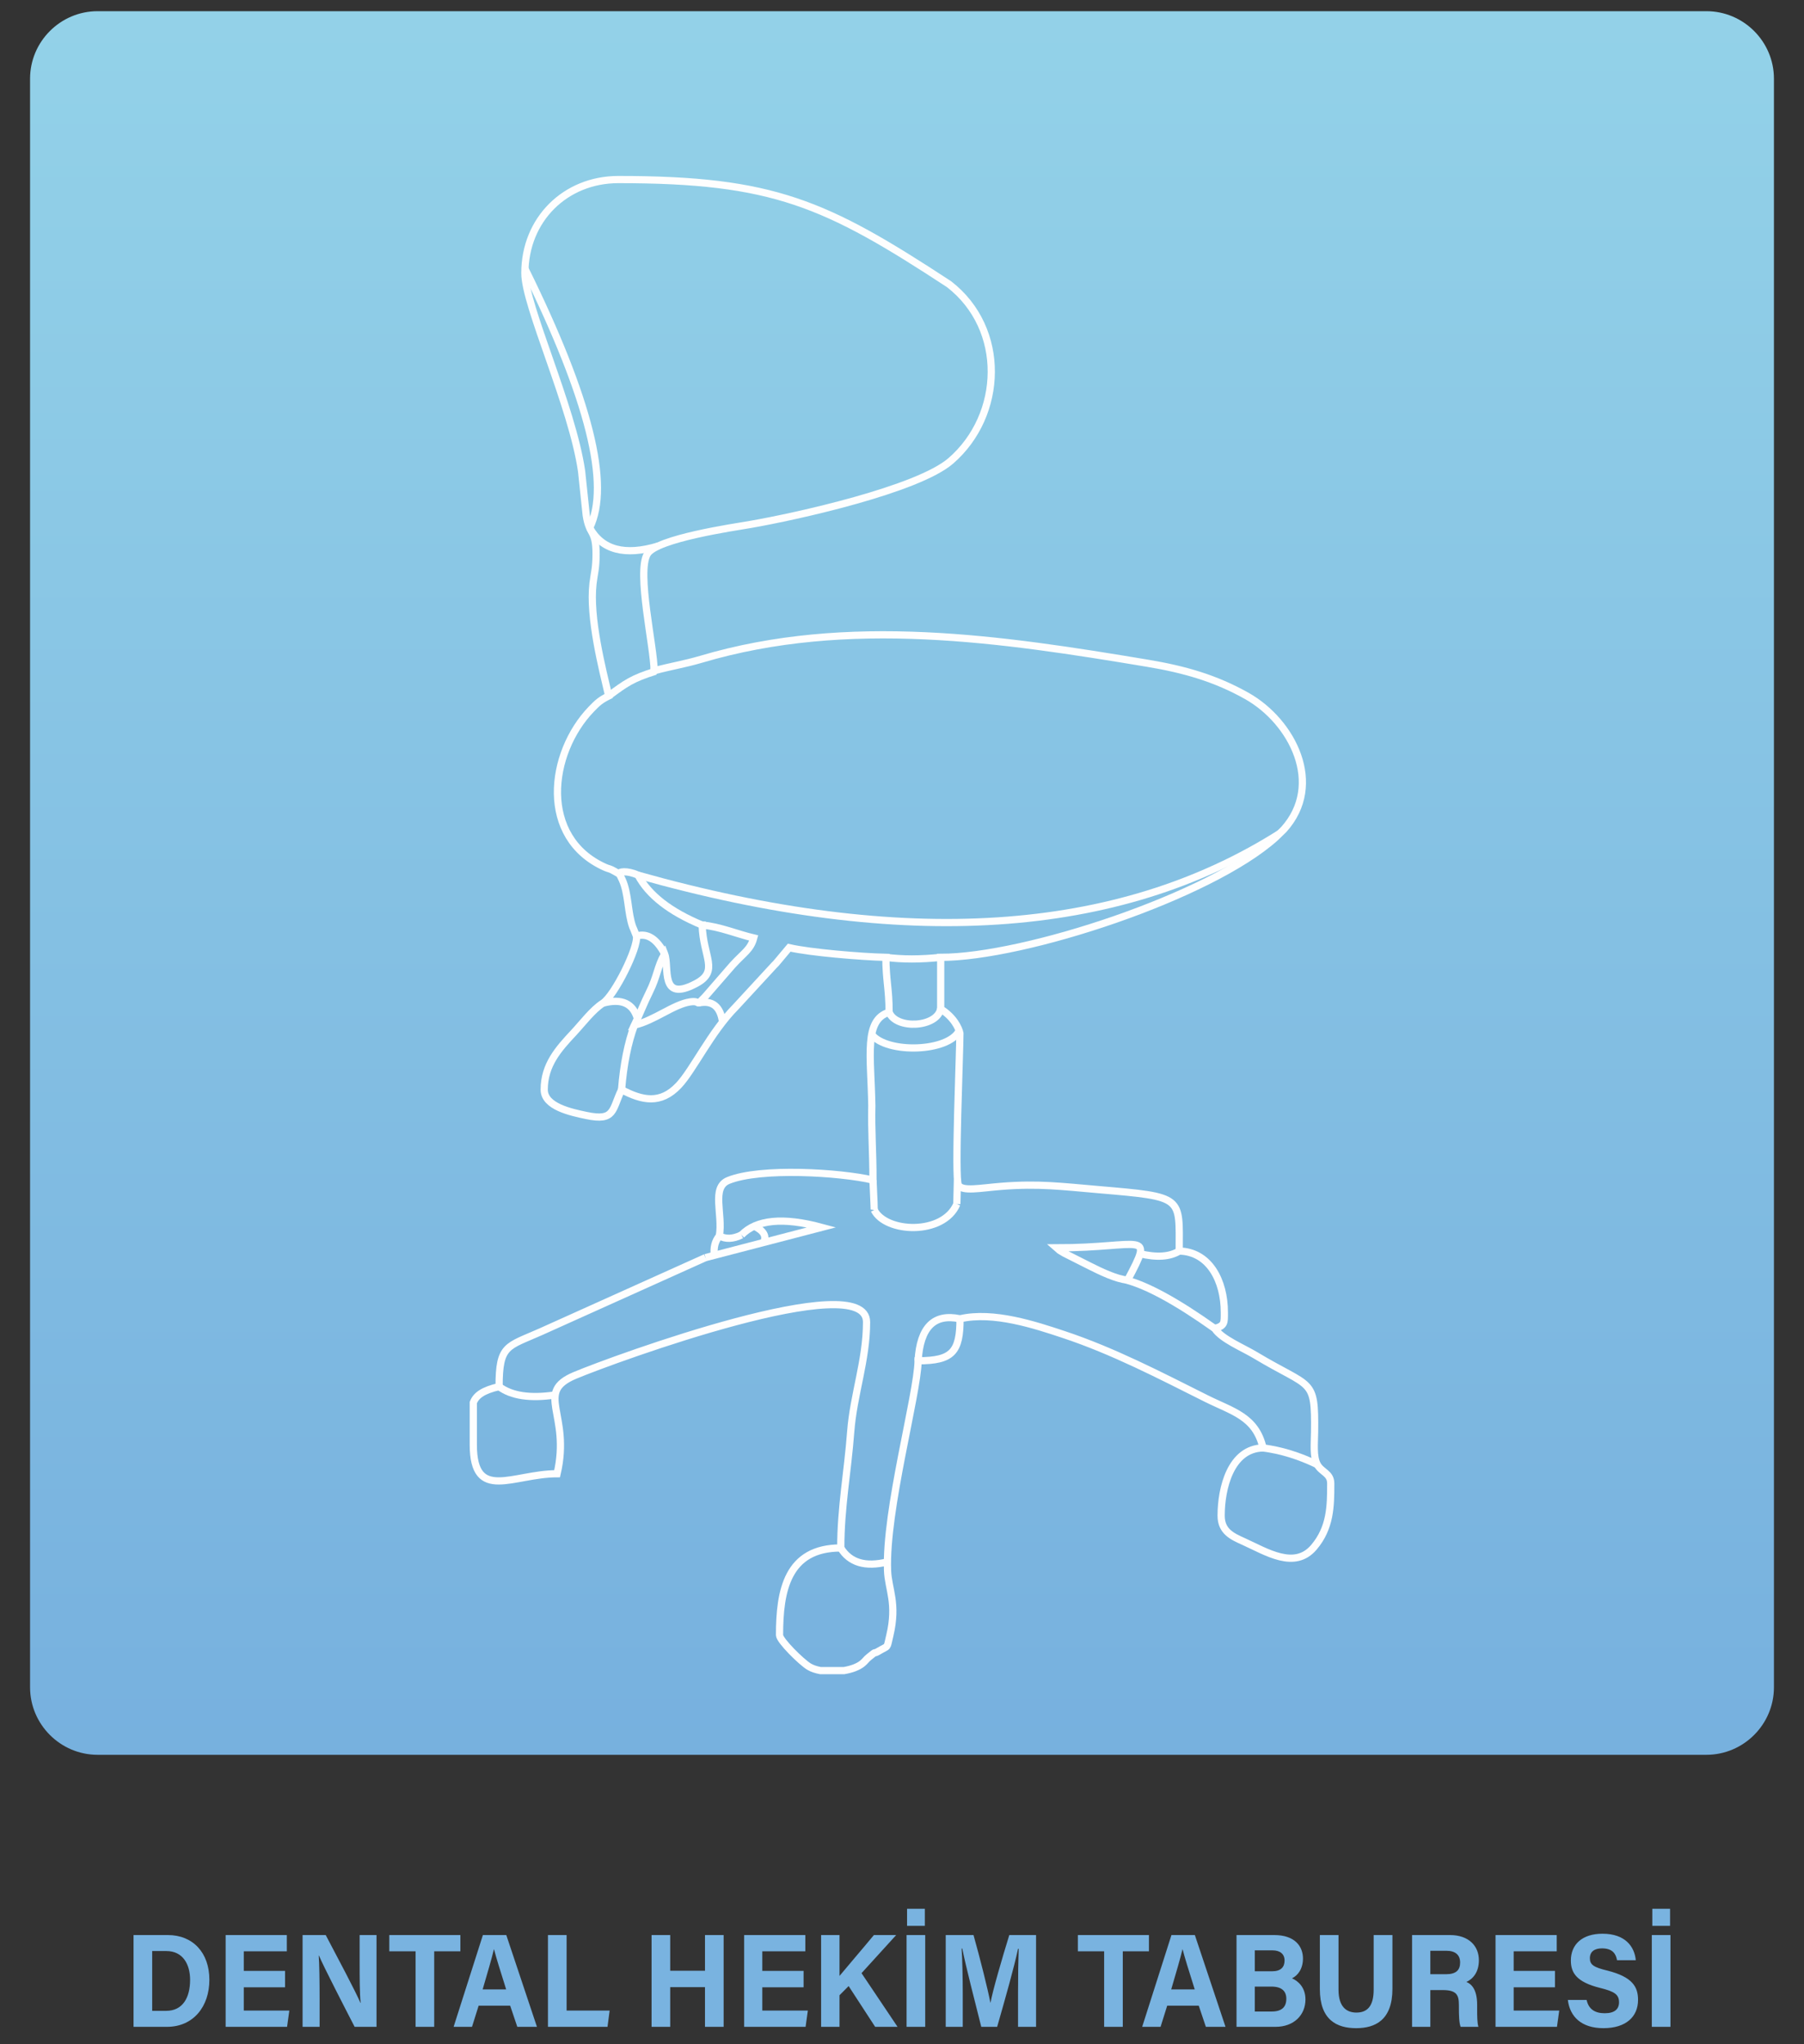 <?xml version="1.0" encoding="UTF-8"?> <svg xmlns="http://www.w3.org/2000/svg" xmlns:xlink="http://www.w3.org/1999/xlink" xmlns:xodm="http://www.corel.com/coreldraw/odm/2003" xml:space="preserve" width="30mm" height="34mm" version="1.1" style="shape-rendering:geometricPrecision; text-rendering:geometricPrecision; image-rendering:optimizeQuality; fill-rule:evenodd; clip-rule:evenodd" viewBox="0 0 300 340"><rect x="0" y="0" width="300" height="340" fill="#333333" stroke="none"/> <defs> <style type="text/css"> .str0 {stroke:#FEFEFE;stroke-width:1.2;stroke-miterlimit:22.926} .fil1 {fill:none} .fil2 {fill:#79B3E0;fill-rule:nonzero} .fil0 {fill:url(#id1)} </style> <clipPath id="id0"> <path d="M16.227 1.861l267.546 0c6.175,0 11.227,5.051 11.227,11.226l0 267.547c0,6.175 -5.052,11.227 -11.227,11.227l-267.546 0c-6.174,0 -11.227,-5.052 -11.227,-11.227l0 -267.547c0,-6.175 5.053,-11.226 11.227,-11.226z"></path> </clipPath> <linearGradient id="id1" gradientUnits="userSpaceOnUse" x1="149.047" y1="-18.659" x2="149.047" y2="330.648"> <stop offset="0" style="stop-opacity:1; stop-color:#95D4E9"></stop> <stop offset="1" style="stop-opacity:1; stop-color:#73ACDD"></stop> </linearGradient> </defs> <g id="Katman_x0020_1">  <g> </g> <g style="clip-path:url(#id0)"> <g id="_2442680868416"> <path class="fil0" d="M332.658 331.166l0 -351.806c0,-4.255 -6.134,-7.705 -13.702,-7.705l-339.812 0c-7.563,0 -13.702,3.45 -13.702,7.705l0 351.806c0,4.255 6.139,7.705 13.702,7.705l339.812 0c7.568,0 13.702,-3.45 13.702,-7.705z"></path> </g> </g> <path class="fil1" d="M16.227 1.861l267.546 0c6.175,0 11.227,5.051 11.227,11.226l0 267.547c0,6.175 -5.052,11.227 -11.227,11.227l-267.546 0c-6.174,0 -11.227,-5.052 -11.227,-11.227l0 -267.547c0,-6.175 5.053,-11.226 11.227,-11.226z"></path> <path class="fil2" d="M22.209 337.105l5.555 0c4.391,0 7.054,-3.368 7.054,-7.821 0,-4.519 -2.747,-7.444 -6.908,-7.444l-5.701 0 0 15.265zm3.1 -12.606l2.351 0c2.809,0 3.954,2.282 3.954,4.785 0,2.969 -1.228,5.162 -3.975,5.162l-2.33 0 0 -9.947zm22.097 3.301l-6.866 0 0 -3.257 7.158 0 0 -2.703 -10.175 0 0 15.265 10.217 0 0.374 -2.703 -7.574 0 0 -3.877 6.866 0 0 -2.725zm5.743 9.305l0 -4.653c0,-2.725 -0.042,-5.871 -0.145,-7.2l0.041 0c0.728,1.772 4.391,8.862 5.93,11.853l3.641 0 0 -15.265 -2.809 0 0 4.52c0,2.503 0,5.162 0.167,6.757l-0.042 0c-0.666,-1.662 -3.974,-7.865 -5.764,-11.277l-3.848 0 0 15.265 2.829 0zm15.96 0l3.1 0 0 -12.562 4.35 0 0 -2.703 -11.819 0 0 2.703 4.369 0 0 12.562zm15.731 -3.523l1.186 3.523 3.267 0 -5.098 -15.265 -3.891 0 -4.869 15.265 3.058 0 1.104 -3.523 5.243 0zm-4.577 -2.703c0.811,-2.769 1.518,-5.162 1.872,-6.668l0.021 0c0.353,1.373 0.998,3.434 2.018,6.668l-3.911 0zm10.861 6.226l9.904 0 0.354 -2.703 -7.157 0 0 -12.562 -3.101 0 0 15.265zm17.23 0l3.1 0 0 -6.602 5.784 0 0 6.602 3.101 0 0 -15.265 -3.101 0 0 5.938 -5.784 0 0 -5.938 -3.1 0 0 15.265zm25.281 -9.305l-6.867 0 0 -3.257 7.159 0 0 -2.703 -10.175 0 0 15.265 10.216 0 0.375 -2.703 -7.575 0 0 -3.877 6.867 0 0 -2.725zm2.913 9.305l3.058 0 0 -5.251 1.52 -1.528 4.411 6.779 3.724 0 -5.992 -8.928 5.764 -6.337 -3.704 0c-1.81,2.194 -4.765,5.628 -5.723,6.802l0 -6.802 -3.058 0 0 15.265zm14.212 -15.265l0 15.265 3.1 0 0 -15.265 -3.1 0zm3.037 -1.528l0 -2.836 -2.955 0 0 2.836 2.955 0zm15.502 16.793l2.997 0 0 -15.265 -4.453 0c-1.207,3.899 -2.767,9.261 -3.121,11.255l-0.021 0c-0.437,-2.26 -1.686,-7.267 -2.809,-11.255l-4.619 0 0 15.265 2.83 0 0 -5.472c0,-2.615 -0.063,-5.761 -0.188,-7.555l0.104 0c0.625,3.057 2.102,8.84 3.163,13.027l2.642 0c1.374,-4.785 2.809,-9.859 3.475,-12.983l0.105 0c-0.062,1.728 -0.105,4.653 -0.105,7.245l0 5.738zm14.316 0l3.101 0 0 -12.562 4.349 0 0 -2.703 -11.819 0 0 2.703 4.369 0 0 12.562zm15.732 -3.523l1.186 3.523 3.266 0 -5.097 -15.265 -3.892 0 -4.868 15.265 3.058 0 1.103 -3.523 5.244 0zm-4.578 -2.703c0.812,-2.769 1.519,-5.162 1.873,-6.668l0.021 0c0.353,1.373 0.998,3.434 2.018,6.668l-3.912 0zm10.862 6.226l6.491 0c3.039,0 4.973,-1.95 4.973,-4.564 0,-2.016 -1.268,-3.102 -2.247,-3.5 0.979,-0.466 1.831,-1.573 1.831,-3.302 0,-1.993 -1.311,-3.899 -4.786,-3.899l-6.262 0 0 15.265zm3.037 -9.239l0 -3.478 2.976 0c1.186,0 1.976,0.576 1.976,1.684 0,1.085 -0.602,1.794 -2.08,1.794l-2.872 0zm0 2.548l2.789 0c1.706,0 2.455,0.776 2.455,2.016 0,1.374 -0.749,2.127 -2.435,2.127l-2.809 0 0 -4.143zm10.82 -8.574l0 8.995c0,5.096 2.789,6.492 6.035,6.492 3.163,0 6.034,-1.33 6.034,-6.558l0 -8.929 -3.121 0 0 9.084c0,2.791 -1.102,3.81 -2.871,3.81 -1.561,0 -2.976,-0.864 -2.976,-3.81l0 -9.084 -3.101 0zm20.414 9.15c2.309,0 2.705,0.798 2.705,2.459l0 0.222c0,1.617 0.041,2.769 0.291,3.434l2.954 0c-0.208,-0.709 -0.208,-1.883 -0.208,-2.902l0 -0.754c0,-2.747 -1.082,-3.522 -1.789,-3.81 1.04,-0.465 2.08,-1.573 2.08,-3.612 0,-2.37 -1.685,-4.187 -4.806,-4.187l-6.305 0 0 15.265 3.038 0 0 -6.115 2.04 0zm-2.04 -6.536l2.663 0c1.519,0 2.289,0.709 2.289,1.95 0,1.263 -0.666,1.95 -2.351,1.95l-2.601 0 0 -3.9zm20.724 3.346l-6.867 0 0 -3.257 7.159 0 0 -2.703 -10.175 0 0 15.265 10.216 0 0.375 -2.703 -7.575 0 0 -3.877 6.867 0 0 -2.725zm2.143 4.83c0.333,2.791 2.268,4.697 5.909,4.697 3.787,0 5.764,-1.928 5.764,-4.697 0,-2.172 -0.915,-3.811 -5.077,-4.874 -2.33,-0.554 -2.934,-0.997 -2.934,-2.061 0,-1.085 0.749,-1.639 2.018,-1.639 1.852,0 2.331,1.019 2.498,1.971l3.12 0c-0.207,-2.237 -1.727,-4.408 -5.534,-4.408 -3.392,0 -5.264,1.794 -5.264,4.453 0,2.06 0.957,3.589 4.868,4.564 2.455,0.598 3.143,1.13 3.143,2.392 0,1.108 -0.708,1.817 -2.372,1.817 -1.666,0 -2.685,-0.687 -3.018,-2.215l-3.121 0zm13.962 -10.79l0 15.265 3.1 0 0 -15.265 -3.1 0zm3.037 -1.528l0 -2.836 -2.954 0 0 2.836 2.954 0z"></path> <g id="_2442680864672"> <path class="fil1 str0" d="M175.73 207.54c14.331,0 16.294,-3.15 11.793,5.367 -1.909,-0.159 -4.636,-1.505 -6.26,-2.319l-4.278 -2.158c-1.074,-0.645 -0.543,-0.271 -1.255,-0.89zm-56.103 -1.985c0.619,-3.632 -1.397,-8.046 1.493,-9.22 5.323,-2.163 18.516,-1.36 24.056,-0.068 0,-4.744 -0.3,-8.392 -0.195,-12.381 -0.138,-8.296 -1.364,-14.238 2.875,-15.532 0,-3.887 -0.536,-5.376 -0.536,-9.125 -3.986,-0.089 -12.617,-0.802 -16.082,-1.61l-2.201 2.626c-0.077,0.079 -0.191,0.189 -0.269,0.267l-6.435 6.976c-4.129,4.171 -7.057,10.475 -9.486,13.046 -3.012,3.187 -6.069,2.512 -9.483,0.703 -1.607,3.354 -1.093,5.289 -5.836,4.295 -2.53,-0.53 -7.029,-1.464 -7.029,-4.295 0,-4.147 2.381,-6.779 4.954,-9.532 1.415,-1.514 3.074,-3.739 4.802,-4.854 1.948,-1.257 5.937,-9.313 5.578,-11.166l-0.44 -1.114c-0.047,-0.123 -0.121,-0.255 -0.168,-0.382 -0.864,-2.341 -0.682,-5.611 -1.777,-7.927 -0.504,-1.066 -0.346,-0.809 -1.306,-1.376 -0.763,-0.45 -0.89,-0.349 -1.516,-0.629 -11.01,-4.92 -9.351,-18.979 -2.299,-26.303 1.063,-1.104 1.521,-1.509 2.893,-2.205 -1.038,-4.458 -3.263,-13.02 -2.604,-18.707 0.196,-1.689 0.511,-2.482 0.508,-4.923 -0.006,-4.092 -1.129,-3.016 -1.641,-6.445l-0.766 -7.284c-1.551,-10.789 -9.435,-27.547 -9.435,-32.959 0,-8.906 6.716,-15.567 15.546,-15.567 25.751,0 34.449,3.939 54.99,17.4 9.574,7.42 9.068,21.778 0.303,29.381 -5.506,4.776 -25.721,9.268 -33.381,10.589 -2.692,0.464 -15.553,2.332 -17.088,4.897 -1.826,3.051 1.126,15.542 1.126,19.436 2.69,-0.74 5.057,-1.098 7.797,-1.911 24.46,-7.267 50.068,-3.375 74.237,0.654 6.179,1.029 11.352,2.521 16.538,5.446 7.555,4.261 12.909,14.703 6.123,22.221l-1.361 1.321c-10.915,9.82 -41.803,19.931 -55.679,19.931l0 8.588c2.158,1.34 3.026,3.175 3.195,4.036 0,3.359 -0.905,24.151 -0.25,25.258 0.659,1.115 3.622,0.478 7.208,0.198 6.153,-0.481 9.923,0.02 16.128,0.553 14.215,1.222 13.386,1.13 13.386,10.214 5.027,0.112 7.505,4.969 7.505,10.199 0,1.725 0.095,2.229 -1.608,2.684 1.194,1.786 4.571,3.126 6.799,4.463 9.334,5.604 9.914,3.644 9.815,12.718 -0.021,1.914 -0.267,4.151 0.451,5.452 0.714,1.295 2.232,1.421 2.232,3.133l0 0.172c-0.001,3.625 -0.055,7.213 -2.798,10.445 -3.217,3.791 -7.891,0.763 -11.68,-0.95 -1.853,-0.839 -3.747,-1.648 -3.747,-4.3 0,-4.536 1.565,-11.151 6.968,-11.272 -1.219,-5.241 -5.076,-6.031 -9.47,-8.231 -7.63,-3.82 -15.466,-7.905 -23.688,-10.633 -4.699,-1.558 -11.697,-3.898 -17.23,-2.607 0,5.503 -1.279,6.978 -6.969,6.978 -0.128,5.747 -5.475,24.885 -5.085,34.908 0.121,3.115 1.655,5.418 0.368,10.826 -0.538,2.261 -0.187,1.565 -1.772,2.519 -1.208,0.727 -0.147,-0.233 -1.671,1.011 -0.508,0.414 -0.585,0.64 -1.087,1.059 -0.707,0.591 -1.839,0.999 -3.091,1.208l-3.899 0c-0.724,-0.132 -1.374,-0.346 -1.88,-0.645 -1.267,-0.747 -4.933,-4.368 -4.933,-5.259 0,-7.404 1.297,-14.494 10.185,-14.494 0,-6.762 1.142,-12.559 1.648,-19.284 0.471,-6.254 2.641,-11.893 2.641,-18.29 0,-9.164 -41.864,6.093 -48.497,8.873 -6.822,2.859 -0.639,6.36 -2.964,16.355 -7.326,0 -13.937,4.801 -13.937,-4.831l0 -6.992c0.458,-1.209 1.619,-2.047 4.288,-2.67 0,-6.961 1.3,-6.612 6.961,-9.132l27.364 -12.321m-0.554 -55.307c2.877,0.24 5.96,1.537 8.577,2.147 -0.518,1.944 -1.672,2.474 -3.526,4.521l-4.51 5.189c-1.894,1.958 -0.515,0.614 -2.547,0.921 -2.781,0.419 -5.908,3.083 -9.251,3.862 0.905,-1.887 1.501,-3.521 2.507,-5.541 1.285,-2.582 1.283,-4.146 2.506,-6.315 0.85,2.176 -0.907,8.206 5.233,4.938 3.917,-2.086 1.158,-4.385 1.011,-9.722z"></path> <path class="fil1 str0" d="M87.299 44.691c10.668,21.629 14.254,35.996 10.757,43.1"></path> <path class="fil1 str0" d="M98.056 87.791c2.061,3.687 5.862,4.696 11.402,3.026"></path> <path class="fil1 str0" d="M101.22 115.749c2.847,-2.098 3.843,-2.874 7.799,-4.115"></path> <path class="fil1 str0" d="M147.32 159.229c2.705,0.352 5.742,0.352 9.113,0"></path> <path class="fil1 str0" d="M116.765 153.861c-5.342,-2.214 -8.895,-4.981 -10.657,-8.301 -1.868,-0.848 -3.347,-0.596 -3.129,-0.16"></path> <path class="fil1 str0" d="M106.108 145.56c44.165,12.458 79.726,10.15 106.684,-6.923"></path> <path class="fil1 str0" d="M147.856 168.354c1.175,2.945 8.034,2.531 8.577,-0.601"></path> <path class="fil1 str0" d="M144.959 172.063c2.534,3.211 12.757,2.934 14.551,-0.637"></path> <path class="fil1 str0" d="M117.319 209.168c12.881,-3.355 19.321,-5.032 19.321,-5.032 -6.397,-1.726 -10.842,-1.302 -13.333,1.269"></path> <path class="fil1 str0" d="M123.307 205.405c-1.404,0.679 -2.631,0.729 -3.68,0.15"></path> <path class="fil1 str0" d="M119.627 205.555c-0.716,0.858 -0.993,1.934 -0.831,3.228"></path> <path class="fil1 str0" d="M125.426 203.931c1.584,0.772 2.102,1.679 1.554,2.721"></path> <path class="fil1 str0" d="M103.364 181.237c0.333,-4.197 1.048,-7.775 2.144,-10.736"></path> <path class="fil1 str0" d="M110.521 158.645c-1.333,-2.521 -2.895,-3.508 -4.688,-2.96"></path> <path class="fil1 str0" d="M116.192 166.811c2.266,-0.468 3.585,0.572 3.959,3.12"></path> <path class="fil1 str0" d="M82.994 230.621c2.075,1.545 5.187,2.007 9.335,1.387"></path> <path class="fil1 str0" d="M139.815 257.46c1.512,2.452 4.099,3.224 7.762,2.317"></path> <path class="fil1 str0" d="M196.1 208.076c-1.572,0.961 -3.745,1.11 -6.518,0.447"></path> <path class="fil1 str0" d="M187.202 212.871c3.583,0.926 8.515,3.622 14.795,8.088"></path> <path class="fil1 str0" d="M210.037 240.82c2.984,0.384 5.992,1.308 9.025,2.772"></path> <path class="fil1 str0" d="M145.176 196.267c0.148,3.224 0.217,4.884 0.205,4.978"></path> <path class="fil1 str0" d="M159.22 196.15c-0.068,2.739 -0.101,4.109 -0.101,4.109"></path> <path class="fil1 str0" d="M145.381 201.245c1.896,3.826 11.478,4.273 13.738,-0.986"></path> <path class="fil1 str0" d="M159.649 219.349c-4.321,-0.934 -6.643,1.392 -6.969,6.978"></path> <path class="fil1 str0" d="M100.255 166.851c3.106,-0.838 5.023,0.02 5.75,2.575"></path> </g> </g> </svg> 